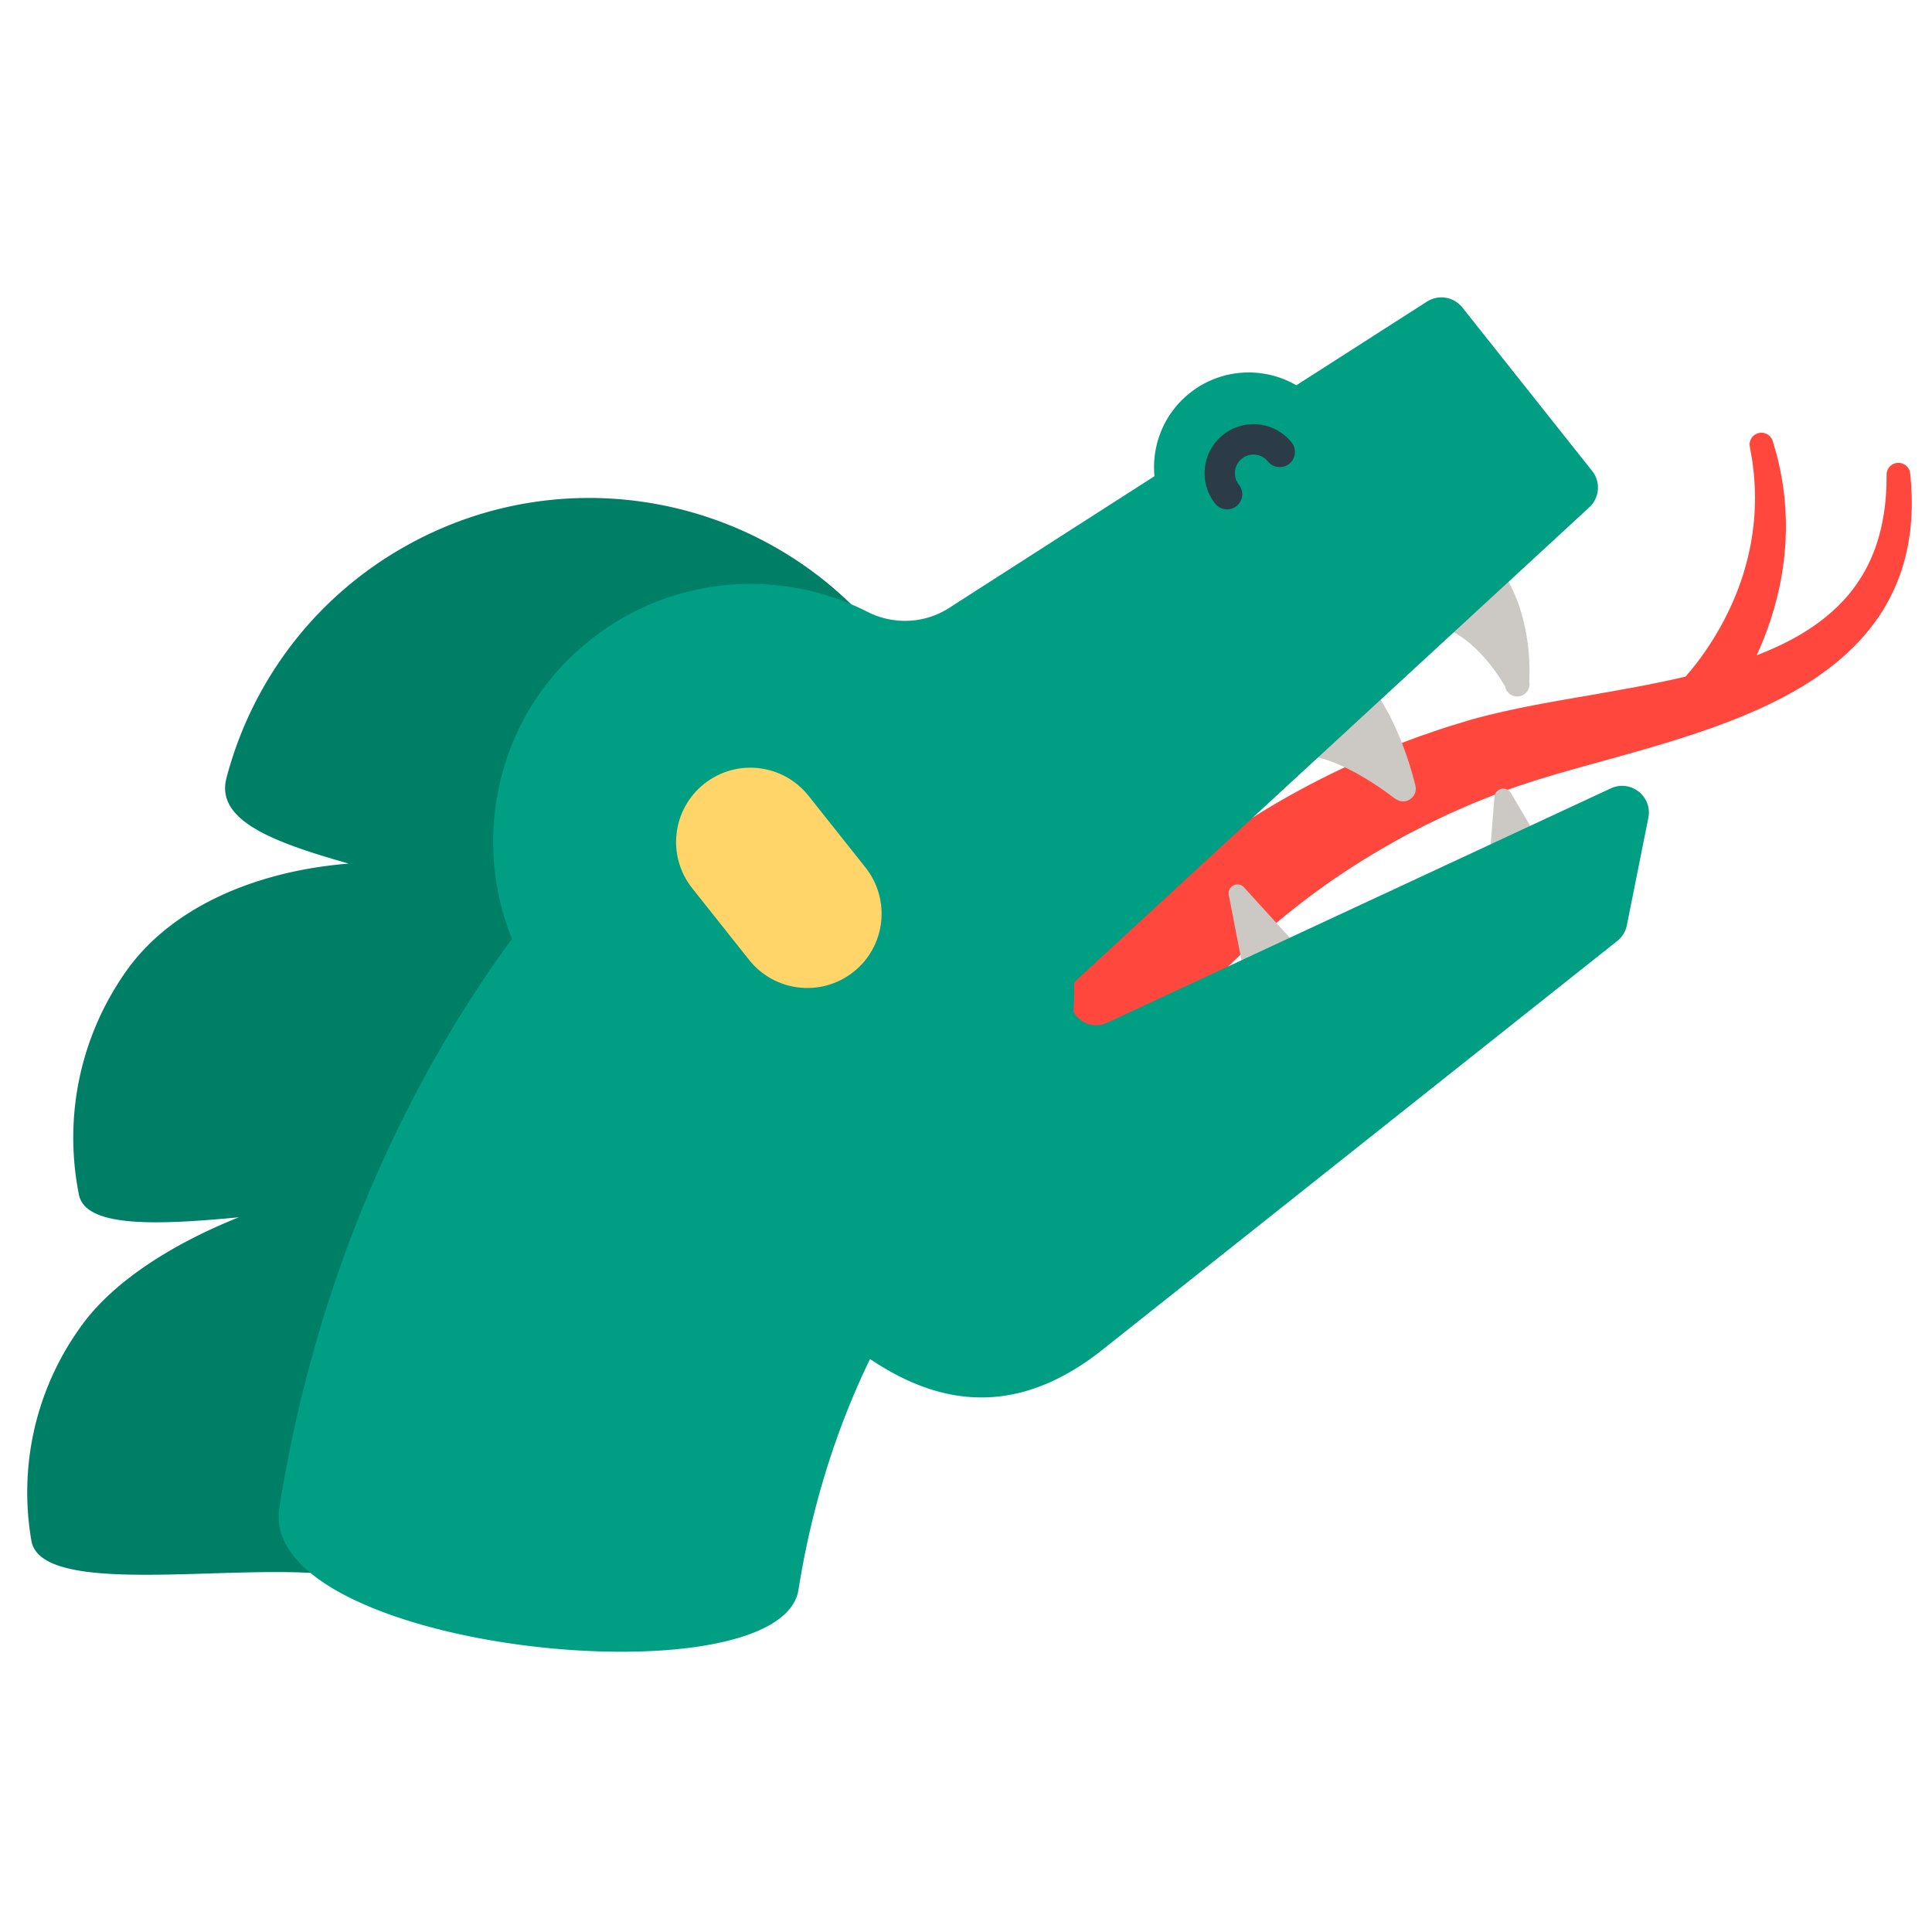 <?xml version="1.0" encoding="utf-8"?>
<svg width="800px" height="800px" viewBox="0 0 512 512" xmlns="http://www.w3.org/2000/svg" xmlns:xlink="http://www.w3.org/1999/xlink" aria-hidden="true" role="img" class="iconify iconify--fxemoji" preserveAspectRatio="xMidYMid meet"><path fill="#FF473E" d="M506.541 129.649c-.048-1.358-.171-2.386-.224-3.082l-.093-1.053c-.145-1.58-1.465-2.841-3.086-2.861a3.136 3.136 0 0 0-3.174 3.098l-.002.129l-.012.974c-.016.641.006 1.595-.075 2.827a56.757 56.757 0 0 1-1.414 10.459c-1.033 4.358-2.86 9.489-6.301 14.45c-3.383 4.989-8.457 9.68-14.986 13.534c-3.5 2.079-7.415 3.907-11.634 5.537a94.743 94.743 0 0 0 1.929-4.506c.825-2.154 1.648-4.386 2.329-6.709c.719-2.307 1.299-4.697 1.829-7.089c.479-2.407.896-4.822 1.159-7.218c.272-2.394.443-4.758.479-7.046a71.022 71.022 0 0 0-.144-6.581c-.089-1.042-.144-2.055-.256-3.029l-.36-2.813c-.288-1.793-.566-3.431-.885-4.865c-.346-1.429-.592-2.683-.894-3.692l-.913-3.17c-.442-1.513-1.965-2.499-3.554-2.22a3.135 3.135 0 0 0-2.546 3.629l.03.173l.522 2.978c.179.943.274 2.108.452 3.428c.15 1.323.24 2.825.329 4.453l.053 2.544c.008.878-.043 1.786-.061 2.716a62.51 62.51 0 0 1-.495 5.821a63.735 63.735 0 0 1-1.08 6.129c-.452 2.068-1.045 4.136-1.682 6.183c-.689 2.035-1.409 4.053-2.251 5.989c-.802 1.949-1.731 3.811-2.639 5.596a80.467 80.467 0 0 1-5.734 9.303a70.522 70.522 0 0 1-4.481 5.647c-6.707 1.573-13.809 2.907-21.204 4.203c-10.156 1.816-20.791 3.431-32.091 6.261l-2.137.561l-.988.267l-.574.161l-.513.157l-4.11 1.261c-2.76.805-5.463 1.809-8.207 2.727c-2.726.967-5.431 2.016-8.144 3.06l-4.031 1.67a88.27 88.27 0 0 0-4.01 1.734c-10.639 4.756-20.995 10.279-30.668 16.562c-9.684 6.261-18.814 13.097-27.098 20.343a261.246 261.246 0 0 0-22.612 22.247c-6.747 7.503-12.679 14.981-17.866 22.082a295.248 295.248 0 0 0-13.35 19.923c-3.716 6.09-6.816 11.49-9.216 16.01c-1.223 2.223-2.293 4.325-3.225 6.145l-1.288 2.515l-.96 1.944l-1.76 3.563c-.222.454-.447.957-.636 1.435c-3.847 9.745.934 20.764 10.68 24.611c9.745 3.847 20.764-.934 24.611-10.68l1.459-3.696l.796-2.016l.911-2.204c.654-1.584 1.39-3.401 2.33-5.502c1.794-4.191 4.145-9.194 6.985-14.864a261.024 261.024 0 0 1 10.336-18.595c4.058-6.65 8.741-13.682 14.134-20.785a231.152 231.152 0 0 1 18.277-21.242c6.764-6.994 14.305-13.675 22.407-19.93c8.092-6.274 16.872-11.934 26.031-16.981a74.988 74.988 0 0 1 3.459-1.85l3.489-1.8c2.356-1.135 4.71-2.284 7.093-3.359c2.403-1.027 4.769-2.146 7.205-3.077c2.402-.96 4.883-1.979 7.197-2.809c9.54-3.438 19.903-6.127 29.931-8.951c10.062-2.812 19.951-5.731 29.202-9.32c9.239-3.582 17.887-7.853 25.158-13.208c7.275-5.313 13.037-11.775 16.583-18.346c3.624-6.549 5.158-12.901 5.845-18.018c.672-5.147.577-9.165.434-11.872z"></path><path fill="#CCC9C4" d="M332.559 272.799l-6.923-35.62a2.339 2.339 0 0 1 4.027-2.022l24.439 26.823c4.657 5.111 4.289 13.029-.822 17.686s-13.029 4.289-17.686-.822a12.653 12.653 0 0 1-3.035-6.045zm62.577-21.596c3.518 6.025 11.253 8.058 17.278 4.54s8.058-11.253 4.54-17.278l-16.519-28.295a2.382 2.382 0 0 0-1.852-1.163a2.36 2.36 0 0 0-2.54 2.167l-2.59 32.661a12.55 12.55 0 0 0 1.683 7.368zm-64.81-83.752c-9.749 2.951-15.259 13.247-12.308 22.996c2.951 9.749 13.247 15.259 22.996 12.308l.015-.005l.462-.14l.555-.168c.173-.067.655-.141.331-.225a2.504 2.504 0 0 1-.457-.349l-.114-.117c-.025-.037.017-.054.023-.083l.099-.171a.995.995 0 0 1 .305-.365c.141-.101.273-.268.486-.342c.77-.431 2.122-.66 3.851-.506c.43.032.882.083 1.353.174c.47.067.956.18 1.456.3c.999.233 2.044.569 3.108.94c4.262 1.545 8.668 4.058 11.843 6.147a82.419 82.419 0 0 1 3.807 2.642l1.033.773c.237.182.344.252.344.252l.486.317a3.368 3.368 0 0 0 5.089-3.677l-.5-1.915a90.635 90.635 0 0 0-1.466-4.89c-1.332-4.034-3.394-9.393-6.557-14.777c-.808-1.34-1.662-2.688-2.62-4.005a37.557 37.557 0 0 0-1.49-1.956a32.793 32.793 0 0 0-1.617-1.897c-2.232-2.478-4.859-4.739-7.666-6.467c-.664-.446-1.423-.822-2.106-1.194a21.44 21.44 0 0 0-2.077-.981l-.995-.415c-.17-.066-.3-.129-.497-.193l-.621-.185a44.378 44.378 0 0 0-2.279-.594c-.871-.178-.887-.246-1.144-.336l-.539-.214l-.449-.178a18.42 18.42 0 0 0-12.14-.504zm38.227-33.164a18.064 18.064 0 0 0-10.172.634c-9.423 3.405-14.302 13.805-10.896 23.228c3.405 9.423 13.805 14.302 23.228 10.896l2.04-.737c.465-.139.332-.192.416-.3l.183-.368c.015-.082.133-.128.23-.187l.317-.185c.222-.133.471-.288.704-.387c.238-.106.521-.275.79-.372c.267-.093.57-.226.884-.326c.301-.069.64-.179.991-.248c.339-.034.724-.128 1.111-.138c.776-.033 1.657-.023 2.585.18c.944.152 1.926.506 2.958.919c1.005.469 2.063 1.007 3.066 1.695c1.025.658 1.999 1.444 2.949 2.25c.927.829 1.833 1.682 2.639 2.564c.823.87 1.564 1.753 2.239 2.59a49.975 49.975 0 0 1 3.052 4.283l.767 1.249c.172.295.248.407.246.395a3.254 3.254 0 1 0 6.398-1.196l.022-.67l.039-1.739a59.087 59.087 0 0 0-.291-6.169a55.846 55.846 0 0 0-.58-4.179c-.252-1.497-.621-3.077-1.063-4.734c-.474-1.649-1.02-3.377-1.755-5.128c-.699-1.761-1.605-3.536-2.625-5.317c-1.078-1.756-2.267-3.528-3.705-5.173c-1.392-1.673-3.017-3.211-4.724-4.616c-.848-.709-1.765-1.324-2.652-1.959c-.905-.603-1.837-1.136-2.751-1.671c-.922-.504-1.852-.936-2.76-1.369c-.909-.429-1.806-.74-2.68-1.08c-.877-.347-1.714-.593-2.522-.827l-1.188-.338c-.39-.107-.745-.217-1.193-.29a73.715 73.715 0 0 0-2.402-.415c-.715-.116-1.582-.213-1.777-.285l-2.116-.477l-.002-.003z"></path><path fill="#007F67" d="M158.524 244.441a69.29 69.29 0 0 0-1.688-1.144l86.326-60.07c-26.611-48.034-87.122-65.4-135.156-38.789c-24.742 13.707-41.347 36.409-47.997 61.768c-3.01 11.478 13.26 17.209 32.398 22.656c-24.079 1.914-46.897 11.272-59.11 28.704c-12.513 17.862-16.348 39.206-12.385 59.027c1.768 8.845 20.925 8.041 42.376 6.005c-17.739 7.101-32.926 16.898-41.269 28.147c-12.741 17.177-17.067 38-13.709 57.535c3.161 18.39 76.456.954 92.627 12.948l64.015-99.724c-9.167-6.8-22.231-10.165-36.863-10.786l30.435-66.277z"></path><path fill="#009E83" d="M426.871 208.928L293.54 270.977c-3.826 1.78-7.395.033-9.1-2.825c.193-2.508.25-5.024.172-7.537a7.807 7.807 0 0 1 1.122-1.291l135.452-124.888a7.097 7.097 0 0 0 .747-9.632l-34.391-43.31a7.098 7.098 0 0 0-9.384-1.565s-14.743 9.442-34.612 22.172c-8.673-5.033-19.899-4.563-28.226 2.05c-6.909 5.487-10.151 13.875-9.379 22.049a61863.97 61863.97 0 0 0-54.399 34.9c-6.513 4.187-14.731 4.555-21.635 1.052c-25.426-12.901-57.753-9.185-79.788 13.127c-19.248 19.49-24.452 48.782-14.438 73.505c-31.365 42.893-52.846 95.015-61.65 150.755c-6.001 37.992 132.798 52.037 137.584 21.731c3.445-21.812 9.912-42.489 18.953-61.118c18.382 12.411 38.894 15.568 61.607-2.468L428.59 249.363a7.095 7.095 0 0 0 2.546-4.166l5.689-28.442c1.141-5.702-4.682-10.28-9.954-7.827z"></path><path fill="#FFD469" d="M186.619 207.717c-8.527 6.771-9.949 19.149-3.166 27.691l15.053 18.957c6.771 8.527 19.162 9.963 27.689 3.192c8.527-6.771 9.922-19.154 3.151-27.681l-15.053-18.957c-6.784-8.542-19.147-9.973-27.674-3.202z"></path><path fill="#2B3B47" d="M325.191 134.987a4.01 4.01 0 0 1-3.149-1.52c-4.45-5.604-3.514-13.782 2.088-18.229a12.873 12.873 0 0 1 9.545-2.727a12.9 12.9 0 0 1 8.675 4.83a4.019 4.019 0 0 1-6.293 4.998a4.917 4.917 0 0 0-3.306-1.844a4.88 4.88 0 0 0-3.624 1.037a4.943 4.943 0 0 0-.792 6.938a4.019 4.019 0 0 1-3.144 6.517z"></path></svg>